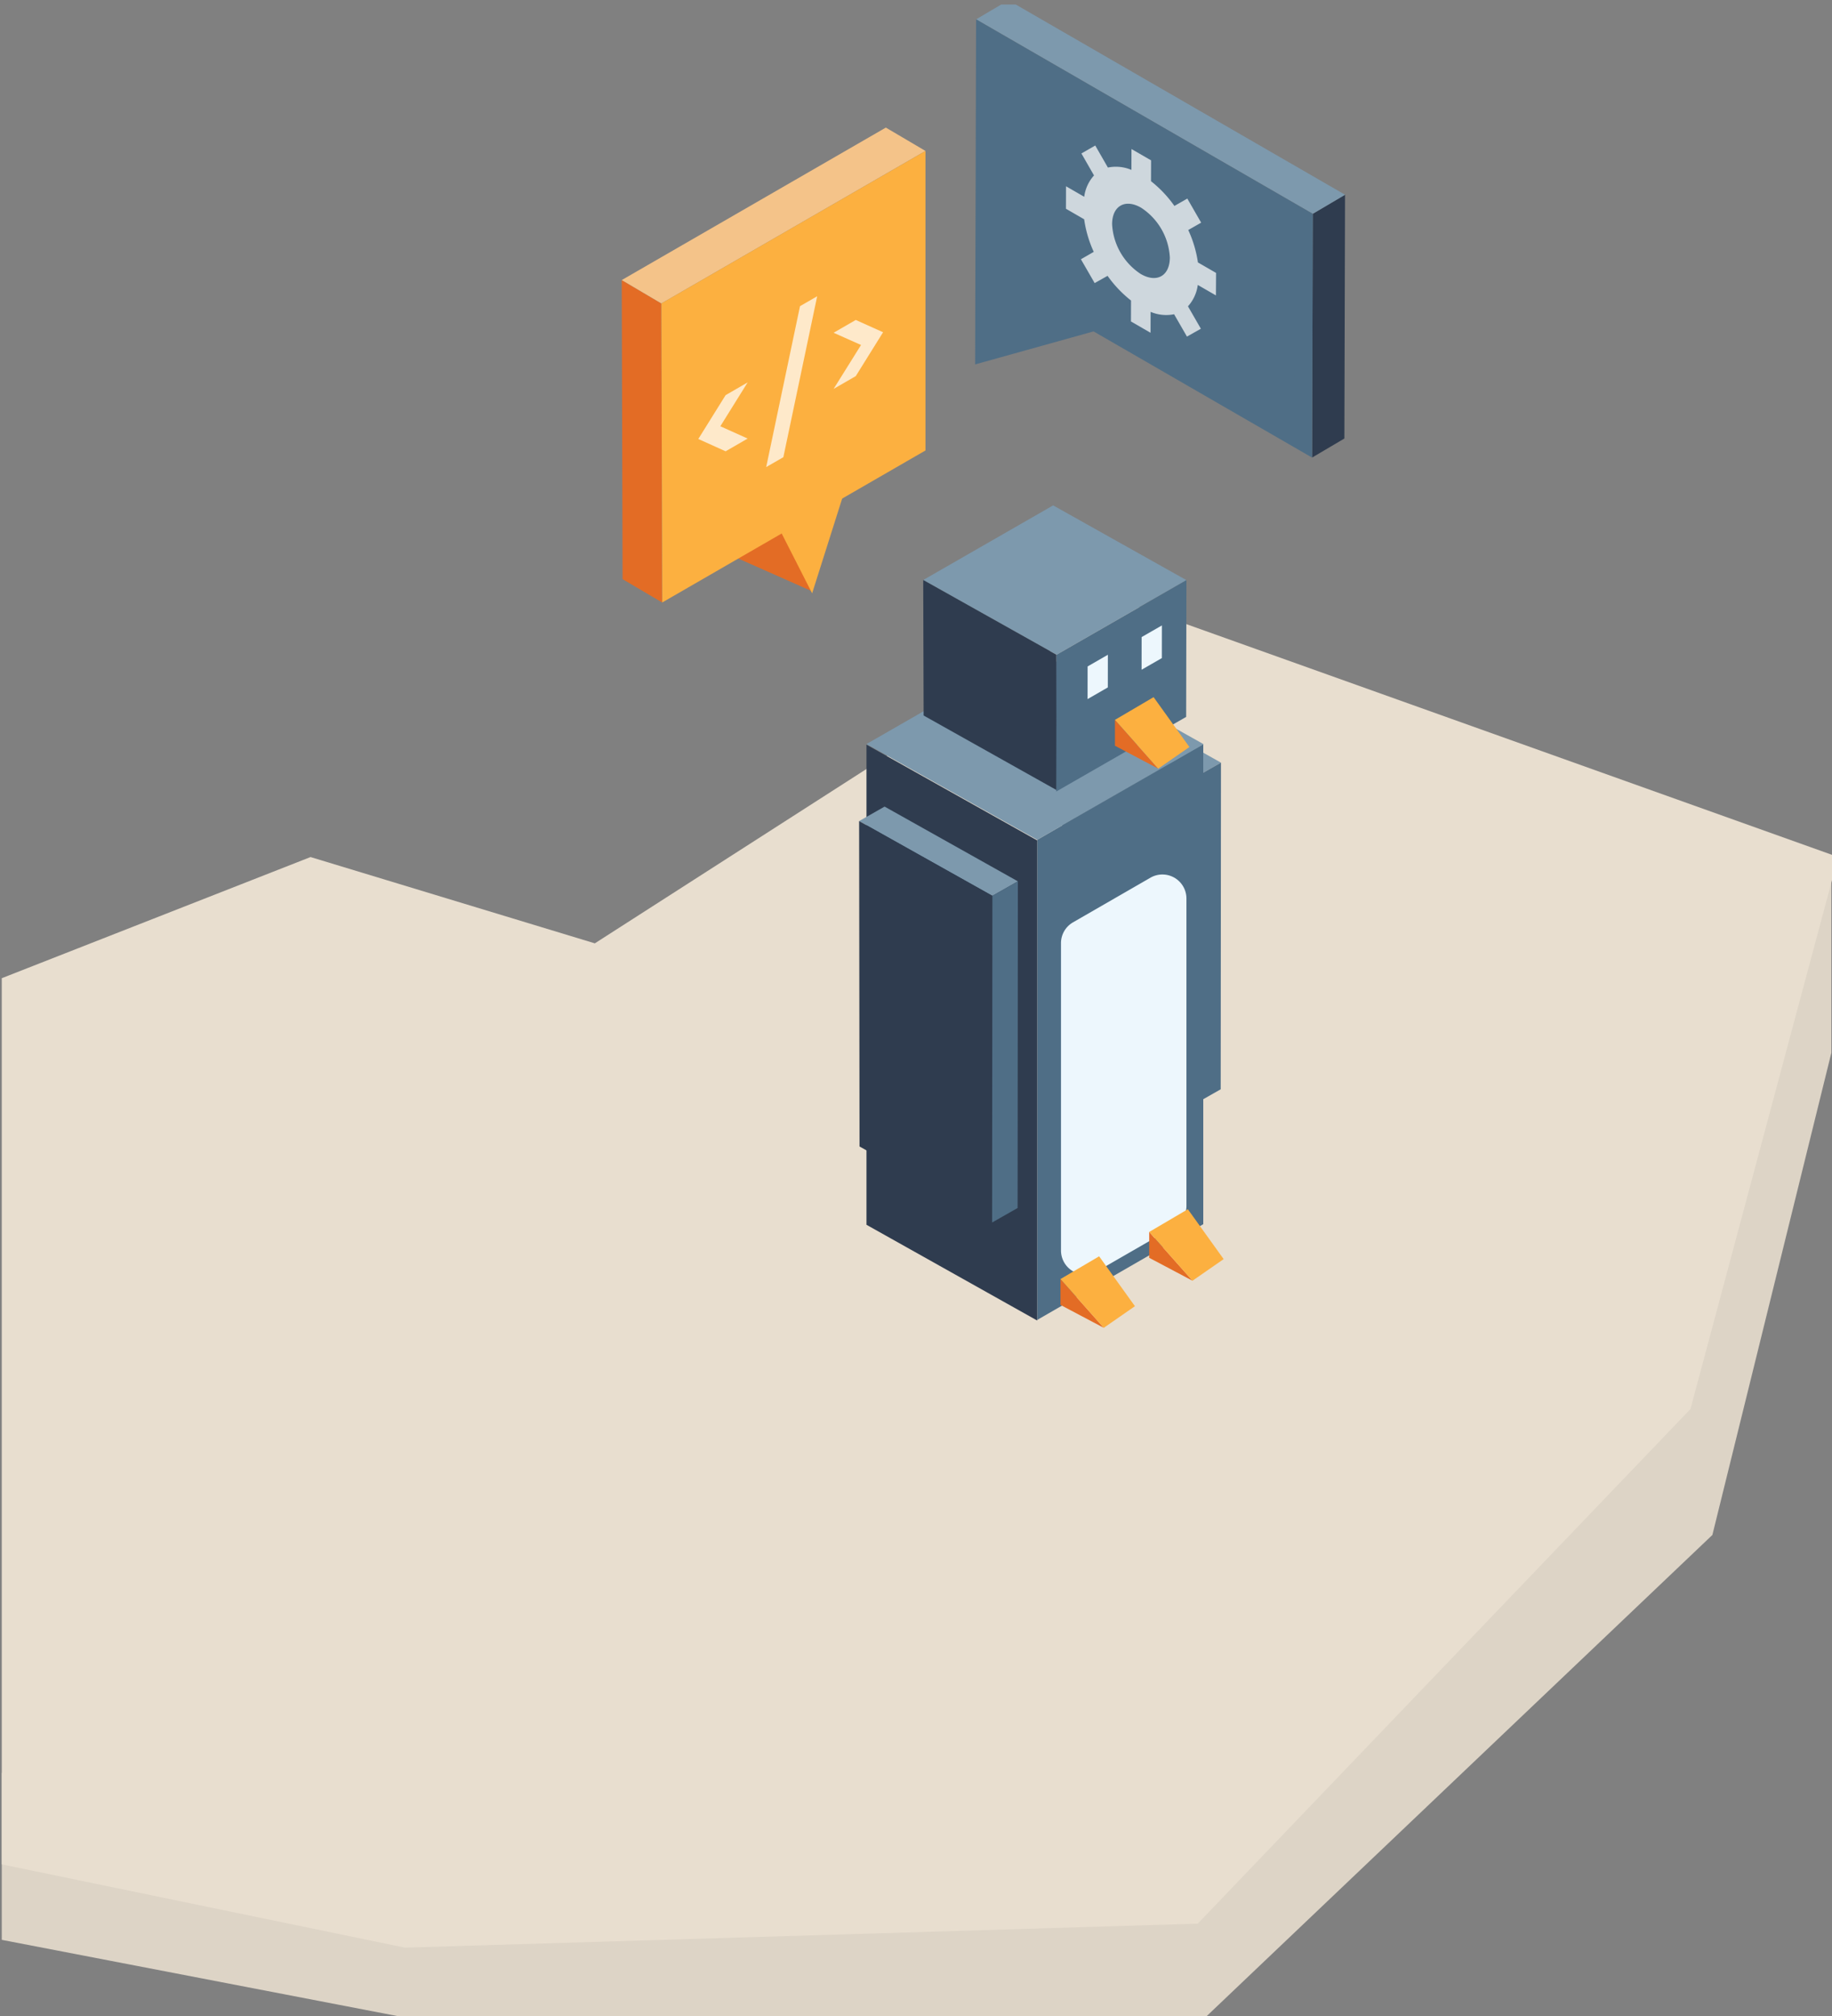 <?xml version="1.0" encoding="UTF-8" standalone="no"?>
<svg
   xml:space="preserve"
   id="Layer_1"
   x="0"
   y="0"
   version="1.1"
   viewBox="0 0 278.005 305.857"
   sodipodi:docname="tag_penugin.svg"
   inkscape:version="1.2 (dc2aedaf03, 2022-05-15)"
   xmlns:inkscape="http://www.inkscape.org/namespaces/inkscape"
   xmlns:sodipodi="http://sodipodi.sourceforge.net/DTD/sodipodi-0.dtd"
   xmlns:xlink="http://www.w3.org/1999/xlink"
   xmlns="http://www.w3.org/2000/svg"
   xmlns:svg="http://www.w3.org/2000/svg"><rect x="0" y="0" width="278.005" height="305.857" fill="#808080" stroke="none"/><sodipodi:namedview
   id="namedview3445"
   pagecolor="#ffffff"
   bordercolor="#000000"
   borderopacity="0.25"
   inkscape:showpageshadow="2"
   inkscape:pageopacity="0.0"
   inkscape:pagecheckerboard="0"
   inkscape:deskcolor="#d1d1d1"
   showgrid="false"
   inkscape:zoom="4.7486157"
   inkscape:cx="135.93435"
   inkscape:cy="134.98671"
   inkscape:window-width="2560"
   inkscape:window-height="1376"
   inkscape:window-x="0"
   inkscape:window-y="27"
   inkscape:window-maximized="1"
   inkscape:current-layer="Group_5347" />
  <defs
   id="defs3363">
    <path
   id="SVGID_00000026157588577823399250000013144570745967987855_"
   d="M-30.133.043H79.631v91.353H-30.133z" />
  <clipPath
   clipPathUnits="userSpaceOnUse"
   id="clipPath3501"><rect
     style="fill:#000000"
     id="rect3503"
     width="278.004"
     height="305.775"
     x="-44.958"
     y="6552.436" /></clipPath>
        
        
        
        
        
        
        
        
        
        
        
      <clipPath
   clipPathUnits="userSpaceOnUse"
   id="clipPath3626"><use
     xlink:href="#SVGID_00000026157588577823399250000013144570745967987855_"
     overflow="visible"
     id="use3628" /></clipPath><clipPath
   clipPathUnits="userSpaceOnUse"
   id="clipPath3630"><use
     xlink:href="#SVGID_00000026157588577823399250000013144570745967987855_"
     overflow="visible"
     id="use3632" /></clipPath><clipPath
   clipPathUnits="userSpaceOnUse"
   id="clipPath3634"><use
     xlink:href="#SVGID_00000026157588577823399250000013144570745967987855_"
     overflow="visible"
     id="use3636" /></clipPath><clipPath
   clipPathUnits="userSpaceOnUse"
   id="clipPath3638"><use
     xlink:href="#SVGID_00000026157588577823399250000013144570745967987855_"
     overflow="visible"
     id="use3640" /></clipPath><clipPath
   clipPathUnits="userSpaceOnUse"
   id="clipPath3642"><use
     xlink:href="#SVGID_00000026157588577823399250000013144570745967987855_"
     overflow="visible"
     id="use3644" /></clipPath><clipPath
   clipPathUnits="userSpaceOnUse"
   id="clipPath3650"><use
     xlink:href="#SVGID_00000026157588577823399250000013144570745967987855_"
     overflow="visible"
     id="use3652" /></clipPath><clipPath
   clipPathUnits="userSpaceOnUse"
   id="clipPath3654"><use
     xlink:href="#SVGID_00000026157588577823399250000013144570745967987855_"
     overflow="visible"
     id="use3656" /></clipPath><clipPath
   clipPathUnits="userSpaceOnUse"
   id="clipPath3658"><use
     xlink:href="#SVGID_00000026157588577823399250000013144570745967987855_"
     overflow="visible"
     id="use3660" /></clipPath><clipPath
   clipPathUnits="userSpaceOnUse"
   id="clipPath3662"><use
     xlink:href="#SVGID_00000026157588577823399250000013144570745967987855_"
     overflow="visible"
     id="use3664" /></clipPath>
          <defs
   id="defs3422">
            <use
   xlink:href="#SVGID_00000026157588577823399250000013144570745967987855_"
   id="SVGID_00000052101060848660399140000018301401768229021337_" />
          </defs>
          <clipPath
   id="SVGID_00000140696523742625409770000018111327491068110261_">
            <use
   xlink:href="#SVGID_00000052101060848660399140000018301401768229021337_"
   overflow="visible"
   id="use3424" />
          </clipPath>
          
        
          <defs
   id="defs3399">
            <use
   xlink:href="#SVGID_00000026157588577823399250000013144570745967987855_"
   id="SVGID_00000137089764589684217020000009897600321634944399_" />
          </defs>
          <clipPath
   id="SVGID_00000168802295646269470580000012837058251392800953_">
            <use
   xlink:href="#SVGID_00000137089764589684217020000009897600321634944399_"
   overflow="visible"
   id="use3401" />
          </clipPath>
          
        
            
          
            
          
              
            
              
            
                <defs
   id="defs3428">
                  <path
   id="SVGID_00000107579963823121597330000009253879845074416052_"
   d="M -30.133,0.043 H -2.091 V 25.957 H -30.133 Z" />
                </defs>
                <clipPath
   id="SVGID_00000149368642065519408190000006533302224368716961_">
                  <use
   xlink:href="#SVGID_00000107579963823121597330000009253879845074416052_"
   overflow="visible"
   id="use3430" />
                </clipPath>
                
              
                <defs
   id="defs3405">
                  <path
   id="SVGID_00000134943465941081902150000011941207171866997660_"
   d="M -30.133,0.043 H -7.364 V 29.026 H -30.133 Z" />
                </defs>
                <clipPath
   id="SVGID_00000037663459409983920310000011167255769504732311_">
                  <use
   xlink:href="#SVGID_00000134943465941081902150000011941207171866997660_"
   overflow="visible"
   id="use3407" />
                </clipPath>
                
              
                  
                  
                  
                <clipPath
   clipPathUnits="userSpaceOnUse"
   id="clipPath3880"><use
     xlink:href="#SVGID_00000026157588577823399250000013144570745967987855_"
     overflow="visible"
     id="use3882"
     transform="translate(-11.617,-44.894)" /></clipPath><clipPath
   clipPathUnits="userSpaceOnUse"
   id="clipPath3884"><use
     xlink:href="#SVGID_00000026157588577823399250000013144570745967987855_"
     overflow="visible"
     id="use3886"
     transform="translate(-11.617,-44.894)" /></clipPath><clipPath
   clipPathUnits="userSpaceOnUse"
   id="clipPath3888"><use
     xlink:href="#SVGID_00000026157588577823399250000013144570745967987855_"
     overflow="visible"
     id="use3890"
     transform="translate(-11.617,-44.894)" /></clipPath>
                  
                <clipPath
   clipPathUnits="userSpaceOnUse"
   id="clipPath3894"><use
     xlink:href="#SVGID_00000026157588577823399250000013144570745967987855_"
     overflow="visible"
     id="use3896"
     transform="translate(-67.413,-22.03)" /></clipPath>
      
      
        
      
    </defs>
  <style
   id="style3365">
    .st2{fill:#2f3c4f}.st3{fill:#7d99ad}.st4{fill:#4f6e86}.st5{opacity:.72}.st7{fill:#fff}.st9{fill:#e36c25}.st11{fill:#fcb040}.st25{fill:#edf7fd}
  </style>
  <g
   id="Group_5347"
   transform="translate(45.225 -6551.746)"
   clip-path="url(#clipPath3501)">
    <path
   id="Path_23302"
   fill="#ddd4c6"
   d="m214.627 6784.584-76.82 73.063H15.531l-90.888-17.5 158.358-101.284 149.685-56.842v29.411l-18.059 73.153z" />
    <path
   id="Path_23303"
   fill="#e8decf"
   d="m125.62 6643.142-80.58 51.7-43.14-13.09-52.07 20.421-17.546 127.677 83.938 17.332 120.309-3.64 74.768-78.057 22.418-83.735-108.097-38.608z" />
    <g
   id="Group_5135"
   transform="translate(115.277 6628.364)">
      <path
   id="Path_13"
   d="M24.779 39.066 4.553 27.727l-3.867 2.2 20.226 11.34 3.867-2.2z"
   class="st3" />
      <path
   id="Path_14"
   d="M20.974 90.621.744 79.282.682 29.924l20.225 11.34.067 49.357z"
   class="st2" />
      <path
   id="Path_15"
   d="m24.779 39.066-.042 49.55-3.867 2.2.042-49.55 3.867-2.2z"
   class="st4" />
      <path
   id="Path_16"
   d="m-3.107 123.602 25.2-14.525v-72.83l-25.2 14.526v72.83z"
   class="st4" />
      <path
   id="Path_17"
   d="m5.963 116.225 11.752-6.774a3.645 3.645 0 0 0 1.824-3.157V59.678a3.645 3.645 0 0 0-5.465-3.157L2.323 63.294a3.645 3.645 0 0 0-1.82 3.157v46.617a3.645 3.645 0 0 0 5.465 3.157"
   class="st25" />
      <path
   id="Path_18"
   d="m-3.107 123.692-25.909-14.525v-72.83l25.908 14.526v72.83z"
   class="st2" />
      <path
   id="Path_19"
   d="M22.15 36.271-3.76 21.745l-25.256 14.502 25.909 14.525 25.255-14.5z"
   class="st3" />
      <path
   id="Path_20"
   d="m-6.04 57.072-20.226-11.339-3.867 2.2L-9.908 59.27l3.867-2.197z"
   class="st3" />
      <path
   id="Path_21"
   d="m-9.845 108.627-10.557-5.918-9.668-5.42-.062-49.359 20.225 11.34.062 49.357z"
   class="st2" />
      <path
   id="Path_22"
   d="m-6.04 57.072-.042 49.55-3.867 2.2.042-49.55 3.867-2.2z"
   class="st4" />
      <path
   id="Path_23"
   d="M19.538 11.382-.687.043l-19.716 11.32 20.225 11.34 19.716-11.32z"
   class="st3" />
      <path
   id="Path_24"
   d="m-.117 43.257-20.225-11.339-.062-20.555 20.226 11.34.061 20.554z"
   class="st2" />
      <path
   id="Path_25"
   d="m19.538 11.382-.042 20.746L-.22 43.448l.042-20.745 19.716-11.32z"
   class="st4" />
      <path
   id="Path_26"
   d="m15.815 18.254-.007 4.953-3.076 1.767.006-4.954 3.077-1.766z"
   class="st25" />
      <path
   id="Path_27"
   d="m7.617 22.703-.007 4.953-3.074 1.771.006-4.954 3.075-1.77z"
   class="st25" />
      <path
   id="Path_28"
   d="M8.69 32.577v3.926l6.569 3.472-6.569-7.398z"
   class="st9" />
      <path
   id="Path_29"
   d="m14.556 29.131-5.864 3.447 6.567 7.4 4.73-3.28-5.434-7.567z"
   class="st11" />
      <path
   id="Path_30"
   d="M13.89 110.254v3.925l6.567 3.473-6.568-7.398z"
   class="st9" />
      <path
   id="Path_31"
   d="m19.753 106.808-5.864 3.447 6.567 7.4 4.731-3.28-5.434-7.567z"
   class="st11" />
      <path
   id="Path_32"
   d="M.425 117.4v3.924l6.568 3.473L.425 117.4z"
   class="st9" />
      <path
   id="Path_33"
   d="M6.29 113.952.426 117.4l6.567 7.4 4.731-3.282-5.434-7.565z"
   class="st11" />
    </g>
    <path
   id="Path_23639"
   d="m 74.728,32.428 -0.1,36.98 4.9,-2.89 0.1,-36.98 z"
   class="st2"
   clip-path="url(#clipPath3662)"
   transform="translate(79.256,6551.746)" /><path
   id="Path_23640"
   d="m 28.544,0.043 -4.9,2.888 51.088,29.5 4.9,-2.89 L 28.544,0.042 Z"
   class="st3"
   clip-path="url(#clipPath3658)"
   transform="translate(79.256,6551.746)" /><path
   id="Path_23641"
   d="m 23.495,55.278 17.971,-5.007 6.825,3.936 5.652,3.264 20.682,11.94 0.067,-23.614 0.021,-6.449 0.02,-6.915 -13.165,-7.6 -5.65,-3.264 L 37.07,10.685 31.423,7.426 23.64,2.933 l -0.025,8.885 -0.019,6.447 -0.025,10.3 -0.035,11.213 v 0.132 l -0.018,6.318 z"
   class="st4"
   clip-path="url(#clipPath3654)"
   transform="translate(79.256,6551.746)" /><path
   id="Path_23642"
   d="m 26.184,53.264 16.085,-4.482 6.11,3.526 5.055,2.92 18.51,10.69 0.062,-21.137 0.018,-5.768 0.013,-6.196 -11.781,-6.8 L 55.2,23.1 38.337,13.358 33.283,10.441 26.318,6.424 l -0.02,7.95 -0.018,5.774 -0.027,9.216 -0.028,10.043 v 0.117 l -0.018,5.654 -0.023,8.087 z"
   class="st4"
   clip-path="url(#clipPath3650)"
   transform="translate(79.256,6551.746)" /><path
   id="Path_23644"
   d="m -30.005,87.85 6.013,3.545 -0.126,-45.364 -6.015,-3.548 0.128,45.366 z"
   class="st9"
   clip-path="url(#clipPath3642)"
   transform="translate(79.256,6551.746)" /><path
   id="Path_23645"
   d="m -1.446,89.602 -11.03,-4.888 0.6,-16.528 6.013,3.548 4.418,17.868 z"
   class="st9"
   clip-path="url(#clipPath3638)"
   transform="translate(79.256,6551.746)" /><path
   id="Path_23646"
   fill="#f4c389"
   d="m -30.133,42.483 6.014,3.548 40.079,-23.134 -6.015,-3.544 -40.077,23.13 z"
   clip-path="url(#clipPath3634)"
   transform="translate(79.256,6551.746)" /><path
   id="Path_23647"
   d="m -1.038,32.704 -6.933,4 -16.15,9.323 0.023,8.483 0.026,7.911 0.082,28.97 39.948,-23.059 V 22.9 l -16.996,9.805 z"
   class="st11"
   clip-path="url(#clipPath3630)"
   transform="translate(79.256,6551.746)" /><path
   id="Path_23648"
   d="M -1.24,90 4.31,72.494 -6.87,78.944 -1.241,90 Z"
   class="st11"
   clip-path="url(#clipPath3626)"
   transform="translate(79.256,6551.746)" /><path
   id="Path_23649"
   d="m -22.642,21.631 -3.346,1.932 -4.144,-1.867 4.144,-6.65 3.345,-1.933 -4.145,6.652 z"
   class="st7"
   transform="translate(90.873,6596.64)"
   style="opacity:0.72"
   clip-path="url(#clipPath3888)" /><path
   id="Path_23650"
   d="m -14.697,1.547 2.605,-1.5 -5.132,24.41 -2.606,1.5 z"
   class="st7"
   transform="translate(90.873,6596.64)"
   style="opacity:0.72"
   clip-path="url(#clipPath3884)" /><path
   id="Path_23651"
   d="M -5.436,7.437 -9.6,5.583 -6.236,3.64 -2.091,5.505 -6.235,12.158 -9.6,14.101 -5.437,7.437 Z"
   class="st7"
   transform="translate(90.873,6596.64)"
   style="opacity:0.72"
   clip-path="url(#clipPath3880)" /><path
   id="Path_23643"
   d="m -30.127,6.225 2.762,1.594 a 5.968,5.968 0 0 1 1.486,-3.237 l -1.912,-3.334 2.1,-1.205 1.92,3.34 a 6.078,6.078 0 0 1 3.57,0.358 l 0.009,-3.164 2.973,1.716 -0.01,3.164 a 17.962,17.962 0 0 1 3.551,3.751 l 1.959,-1.115 2.1,3.652 -1.959,1.116 a 17.701,17.701 0 0 1 1.467,4.917 l 2.754,1.59 -0.021,3.415 -2.753,-1.59 a 5.991,5.991 0 0 1 -1.49,3.242 l 1.958,3.4 -2.11,1.193 -1.955,-3.389 a 6.064,6.064 0 0 1 -3.561,-0.364 l -0.01,3.173 -2.972,-1.716 0.009,-3.174 a 18.006,18.006 0 0 1 -3.56,-3.746 l -1.957,1.1 -2.088,-3.616 1.949,-1.12 a 17.848,17.848 0 0 1 -1.456,-4.944 l -2.762,-1.595 0.01,-3.412 z m 11.366,13.318 c 2.416,1.395 4.381,0.274 4.39,-2.51 a 9.615,9.615 0 0 0 -4.362,-7.555 c -2.424,-1.4 -4.39,-0.279 -4.4,2.5 a 9.62,9.62 0 0 0 4.37,7.568 l 0.003,-0.003 z"
   class="st7"
   transform="translate(146.669,6573.776)"
   style="opacity:0.72"
   clip-path="url(#clipPath3894)" />
  </g>
</svg>

